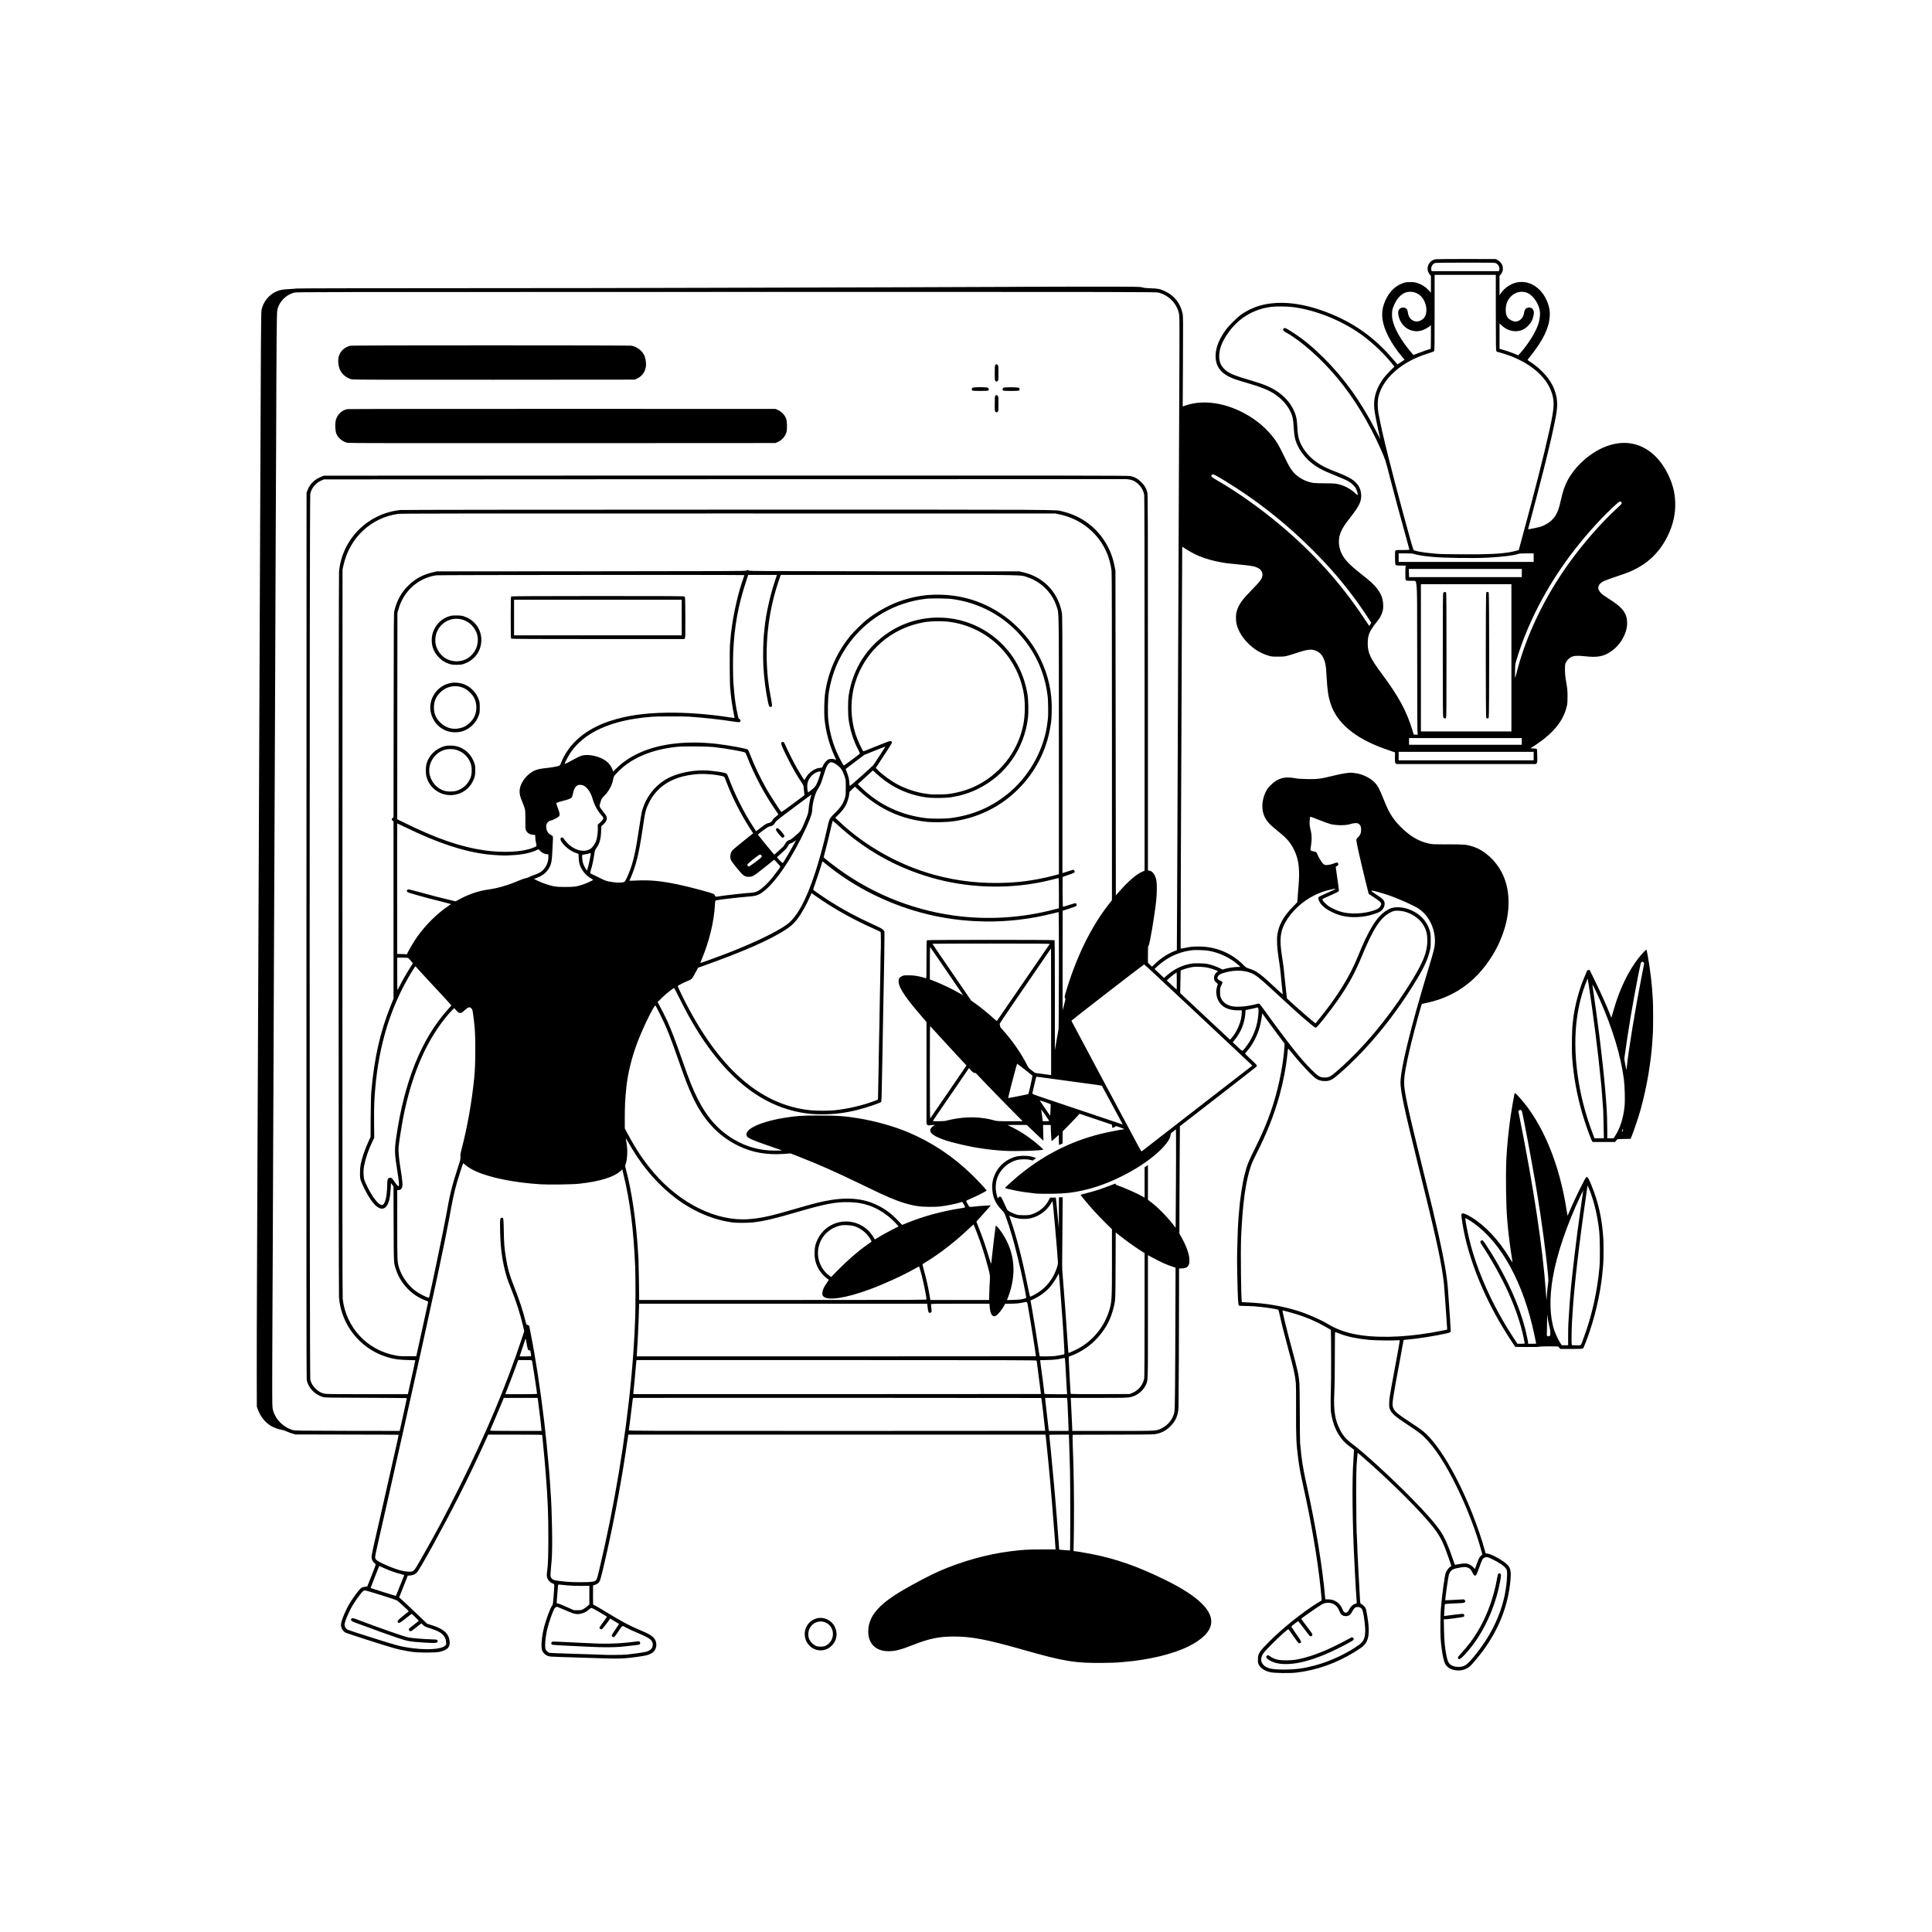 <?xml version="1.0" standalone="no"?>
<!DOCTYPE svg PUBLIC "-//W3C//DTD SVG 20010904//EN"
 "http://www.w3.org/TR/2001/REC-SVG-20010904/DTD/svg10.dtd">
<svg version="1.0" xmlns="http://www.w3.org/2000/svg"
 width="5209pt" height="5210pt" viewBox="0 0 5209 5210"
 preserveAspectRatio="xMidYMid meet">

<g transform="translate(0,5210) scale(0.1,-0.1)"
fill="#000000" stroke="none">
<path d="M38703 45110 c-95 -20 -168 -81 -198 -169 -29 -85 -15 -163 40 -236
l35 -45 0 -225 0 -226 -62 67 c-83 88 -184 154 -294 190 -78 25 -103 29 -204
28 -97 0 -127 -4 -191 -26 -240 -84 -421 -285 -519 -576 -86 -257 -48 -529
120 -857 98 -192 212 -362 371 -552 l69 -82 -91 -61 c-51 -33 -95 -62 -98 -63
-4 -1 -54 54 -111 123 -504 601 -1083 1011 -1820 1289 -619 234 -1188 302
-1669 199 -208 -44 -439 -145 -611 -266 -115 -81 -322 -285 -411 -404 -179
-241 -276 -474 -284 -683 -13 -322 150 -527 525 -660 67 -24 178 -58 455 -140
188 -56 347 -116 465 -175 319 -160 557 -431 631 -718 12 -49 23 -141 29 -252
15 -263 39 -370 120 -530 77 -153 215 -324 347 -430 173 -140 311 -213 676
-359 134 -53 279 -117 322 -141 96 -55 183 -138 218 -211 26 -53 52 -157 42
-167 -3 -3 -24 12 -48 34 -147 140 -323 232 -517 268 -62 12 -144 16 -324 15
-135 0 -272 5 -311 11 -215 35 -429 155 -551 311 -73 93 -109 156 -236 419
-63 129 -136 271 -163 315 -177 293 -455 563 -781 761 -572 346 -1203 452
-1698 285 l-88 -30 7 1212 c6 1112 5 1219 -10 1291 -59 279 -222 487 -477 605
-129 61 -182 72 -368 77 -122 4 -186 10 -245 26 -79 20 -92 20 -1833 19 -964
-1 -1758 -4 -1765 -6 -7 -2 -1243 -6 -2747 -10 -1504 -3 -3898 -10 -5320 -15
-1422 -5 -4494 -10 -6828 -10 -2585 0 -4269 -4 -4310 -9 -37 -6 -130 -12 -207
-16 -150 -6 -230 -21 -323 -59 -206 -83 -373 -291 -411 -511 -13 -74 -18 -824
-36 -5595 -8 -2027 -17 -4187 -20 -4800 -3 -613 -7 -1711 -10 -2440 -3 -729
-7 -1795 -10 -2370 -3 -575 -7 -1664 -10 -2420 -3 -756 -7 -1805 -10 -2330 -3
-525 -8 -1625 -11 -2445 -3 -819 -9 -2352 -14 -3405 -5 -1053 -8 -2329 -7
-2835 l2 -920 23 -65 c75 -207 202 -365 373 -464 66 -38 197 -84 273 -96 35
-5 97 -26 138 -45 40 -19 109 -45 153 -57 l80 -23 1389 -3 c765 -1 1392 -4
1394 -6 2 -2 -20 -107 -48 -232 -262 -1168 -512 -2271 -617 -2724 -37 -163
-65 -307 -65 -336 1 -72 39 -143 101 -186 20 -14 17 -22 -99 -314 l-118 -299
-62 -7 c-33 -4 -76 -16 -94 -27 -52 -32 -212 -245 -321 -425 -105 -175 -214
-434 -229 -547 -12 -86 35 -184 112 -233 35 -23 1137 -376 1341 -430 120 -32
312 -71 466 -93 178 -26 628 -25 740 1 219 51 291 133 266 303 -29 198 -165
317 -474 414 l-131 41 -247 238 c-137 131 -306 291 -377 355 l-129 117 94 237
c52 130 104 261 116 292 l20 57 66 4 c74 6 132 31 179 78 84 84 710 1222 1144
2080 248 490 491 998 728 1523 l53 117 728 0 c715 0 729 0 729 -19 0 -11 9
-104 20 -208 22 -214 60 -628 75 -823 57 -750 70 -1078 70 -1770 -1 -442 -9
-697 -30 -840 -16 -115 -16 -151 0 -201 22 -65 85 -131 146 -151 50 -17 49
-12 37 -188 -25 -348 -30 -385 -48 -405 -49 -52 -174 -394 -228 -620 -58 -241
-78 -496 -47 -585 35 -99 126 -166 240 -174 33 -3 148 -7 255 -11 298 -8 809
-24 960 -30 630 -22 737 -19 1129 36 217 30 270 43 352 85 166 84 196 310 58
443 -57 56 -141 102 -344 187 -299 126 -497 231 -938 501 -120 74 -243 146
-275 161 -31 15 -59 28 -60 29 -3 1 -4 384 -2 514 0 4 19 11 43 17 59 15 108
50 134 97 26 46 88 298 208 835 207 932 396 1955 525 2850 17 118 33 227 36
242 l6 28 5623 0 5623 0 6 -32 c3 -18 21 -195 41 -393 19 -198 37 -380 40
-405 3 -25 14 -146 25 -270 11 -124 22 -247 25 -275 12 -126 52 -609 100
-1230 3 -38 8 -95 10 -125 3 -30 7 -95 10 -145 3 -49 8 -119 11 -155 l6 -65
-379 0 c-387 -1 -503 -8 -848 -51 -623 -79 -1300 -268 -1910 -534 -250 -109
-715 -354 -1040 -548 -448 -267 -707 -512 -812 -767 -45 -112 -63 -199 -63
-315 0 -335 215 -537 564 -529 177 4 315 40 658 175 427 167 692 221 1083 221
483 0 884 -77 1870 -357 1107 -315 1403 -364 2150 -354 176 2 343 6 370 9 28
2 111 9 185 15 689 57 1336 212 1760 424 363 182 566 383 603 599 60 354 -348
752 -1208 1177 -747 369 -1330 576 -2000 709 -173 35 -454 81 -493 81 -9 0
-11 15 -7 58 2 31 8 329 11 662 7 639 -7 1566 -31 2090 -6 143 -8 320 -3 326
3 2 479 4 1059 4 659 0 1084 4 1135 10 178 22 318 91 444 219 141 142 206 296
215 511 5 108 15 2292 15 3216 l0 522 78 4 c149 7 202 63 202 214 0 158 -78
382 -220 634 l-51 91 1 657 c0 361 3 1013 7 1447 l6 791 1023 793 c562 436
1030 801 1039 811 10 11 14 26 11 38 -4 11 -76 84 -161 163 -85 79 -155 148
-155 152 0 5 23 34 51 65 127 143 249 360 318 568 36 106 71 270 87 407 l5 48
132 -183 c73 -101 208 -284 301 -408 l170 -225 -2 -60 c-12 -301 -94 -802
-197 -1200 -141 -548 -311 -993 -602 -1577 -182 -367 -210 -437 -277 -703 -63
-253 -128 -688 -151 -1020 -4 -49 -8 -99 -10 -110 -1 -11 -6 -78 -10 -150 -3
-71 -8 -150 -10 -175 -2 -25 -7 -166 -10 -315 -3 -148 -8 -323 -10 -388 -6
-136 11 -969 24 -1195 5 -94 13 -158 21 -167 10 -12 39 -15 137 -15 68 0 190
-5 271 -10 255 -18 642 -75 661 -96 4 -5 22 -79 41 -164 41 -193 127 -535 220
-874 149 -543 190 -728 209 -941 5 -55 8 -370 6 -700 -4 -729 5 -930 56 -1325
29 -229 62 -409 139 -755 214 -960 383 -1955 464 -2725 14 -129 26 -261 28
-292 l3 -57 -85 -52 c-401 -243 -968 -695 -1334 -1064 -265 -267 -300 -321
-300 -475 -1 -82 2 -102 24 -143 49 -97 160 -169 310 -202 118 -26 515 -32
700 -11 542 62 1077 251 1565 551 259 160 315 215 361 359 29 91 35 206 21
381 -9 104 -49 352 -68 419 -12 45 -77 119 -119 136 -36 15 -37 19 -45 180 -3
69 -8 152 -10 185 -6 84 -14 230 -20 365 -3 63 -8 140 -10 170 -3 30 -7 127
-10 215 -3 88 -8 178 -10 200 -3 22 -7 137 -10 255 -3 118 -8 224 -10 235 -9
46 -20 715 -20 1190 0 446 8 780 20 856 2 13 6 69 10 124 3 55 8 101 9 103 5
4 95 -74 333 -285 622 -554 1276 -1205 1614 -1608 211 -252 296 -390 408 -667
45 -112 171 -471 171 -487 0 -3 -16 -17 -36 -30 -42 -29 -90 -96 -115 -161
-29 -77 -102 -612 -130 -960 -14 -167 -18 -631 -7 -800 21 -319 79 -630 133
-709 62 -94 172 -149 311 -158 143 -10 275 38 370 133 72 73 230 263 330 399
430 584 681 1230 739 1900 20 237 5 321 -76 409 -103 113 -435 299 -552 310
l-42 4 -28 103 c-69 257 -199 639 -334 979 -403 1013 -905 1859 -1305 2197
-73 62 -258 190 -488 338 -118 76 -255 181 -282 217 -57 75 -73 119 -72 198 1
72 35 295 88 582 14 73 54 291 90 483 36 193 77 417 91 500 15 82 28 153 31
156 2 3 45 9 96 12 248 18 775 101 1067 168 99 23 112 34 105 89 -1 14 -5 79
-9 145 -3 66 -8 145 -10 175 -3 30 -12 156 -20 280 -8 124 -17 252 -20 285 -3
33 -9 128 -15 210 -25 355 -98 777 -255 1480 -112 499 -177 770 -410 1710
-415 1675 -516 2140 -517 2385 -1 191 56 509 186 1045 94 384 279 1063 293
1075 5 4 57 17 117 29 565 115 1054 391 1429 806 744 823 999 1952 611 2705
-172 336 -468 603 -778 704 -169 56 -217 60 -676 61 -409 0 -429 1 -525 24
-160 37 -282 89 -425 179 -192 122 -419 343 -549 535 -84 125 -146 252 -246
502 -102 255 -154 350 -235 433 -88 89 -225 168 -375 215 -75 23 -100 28 -230
42 -79 9 -264 -20 -507 -80 -341 -84 -429 -95 -698 -90 -170 3 -252 8 -335 24
-281 52 -466 0 -651 -184 -76 -76 -97 -105 -137 -185 -111 -226 -122 -492 -27
-679 65 -129 136 -204 380 -401 231 -186 321 -295 422 -506 116 -243 147 -518
109 -954 -13 -140 -19 -226 -27 -340 l-6 -95 -126 -130 c-246 -252 -374 -485
-412 -746 -19 -129 -7 -364 29 -594 36 -232 58 -397 65 -490 3 -38 8 -106 12
-150 3 -44 14 -145 24 -225 10 -80 17 -146 15 -149 -2 -2 -68 57 -147 130
-444 416 -551 497 -730 554 -107 34 -110 35 -185 110 -318 319 -745 496 -1197
495 -174 0 -231 -5 -374 -37 -63 -13 -116 -22 -119 -20 -4 5 10 4082 22 6097
3 481 8 1744 11 2805 4 1062 8 1931 9 1933 1 2 51 -29 111 -68 296 -193 620
-305 1084 -375 19 -2 150 -16 290 -30 390 -38 464 -51 560 -100 103 -53 143
-148 105 -254 -25 -71 -73 -130 -271 -332 -265 -271 -349 -388 -406 -569 -32
-105 -32 -271 0 -385 52 -181 168 -362 331 -517 151 -144 322 -245 516 -304
83 -26 103 -28 260 -28 195 -1 209 2 537 110 282 92 387 100 511 39 122 -61
195 -171 231 -346 18 -92 24 -147 36 -374 19 -340 44 -506 105 -695 170 -523
659 -934 1443 -1213 97 -35 203 -72 236 -83 l59 -19 -2 -137 c-2 -126 0 -139
19 -158 l20 -20 1880 0 1880 0 21 21 c19 19 20 30 17 200 -2 147 -6 182 -18
189 -8 5 -51 10 -95 10 -64 1 -76 3 -60 12 63 35 273 181 355 246 354 284 543
559 621 907 9 39 14 122 13 240 0 157 -5 205 -34 375 -28 159 -34 222 -35 340
0 128 3 151 21 191 31 66 87 124 152 156 72 35 178 41 366 19 321 -37 493 -8
684 117 264 171 453 496 453 777 0 247 -109 406 -416 605 -238 154 -251 164
-299 215 -109 116 -74 236 90 314 32 16 176 68 319 116 143 48 295 101 337
119 484 194 830 512 1056 969 153 309 221 610 209 927 -9 254 -69 489 -188
735 -276 572 -731 884 -1249 857 -196 -11 -391 -66 -595 -168 -358 -180 -697
-509 -872 -846 -78 -149 -120 -272 -172 -499 -55 -237 -74 -298 -121 -391 -46
-92 -119 -177 -203 -237 -67 -47 -160 -96 -219 -115 -59 -19 -348 -78 -348
-71 0 4 13 53 29 111 57 203 293 1106 390 1492 169 668 271 1119 333 1457 55
302 42 485 -51 726 -99 256 -334 524 -626 716 -84 55 -94 64 -82 79 6 9 52 66
101 125 48 60 131 174 185 254 270 407 363 764 276 1066 -129 443 -488 706
-860 629 -159 -33 -334 -151 -424 -286 l-41 -61 0 262 0 263 34 38 c53 58 71
153 44 241 -16 53 -78 121 -136 150 l-47 23 -790 2 c-434 0 -809 -3 -832 -7z
m1633 -109 c66 -30 108 -122 85 -184 l-11 -27 -904 0 -905 0 -7 23 c-24 74 21
166 96 196 16 6 314 10 815 10 749 1 792 0 831 -18z m-6 -1329 c0 -905 2
-1020 16 -1040 8 -12 21 -22 29 -22 28 0 266 -74 375 -117 569 -224 963 -584
1093 -998 74 -237 62 -409 -72 -1015 -141 -637 -389 -1614 -702 -2764 -65
-241 -119 -440 -119 -442 0 -7 -139 -44 -220 -58 -294 -50 -603 -65 -1285 -61
-330 2 -625 6 -655 10 -30 3 -107 10 -170 15 -266 24 -485 64 -509 93 -26 33
-468 1662 -681 2517 -143 572 -207 858 -266 1180 -25 138 -24 331 4 441 50
204 167 404 340 581 259 266 596 459 1029 590 61 19 118 40 127 47 14 12 16
113 16 1037 l0 1024 825 0 825 0 0 -1018z m-2166 536 c145 -56 249 -187 282
-357 32 -160 -2 -296 -90 -359 -91 -65 -169 -77 -251 -38 -83 39 -130 109
-145 216 -5 34 -16 72 -24 86 -41 61 -142 71 -197 18 -38 -36 -48 -76 -39
-147 45 -329 348 -532 647 -432 68 23 135 60 206 115 l27 22 0 -321 c0 -250
-3 -321 -12 -321 -22 0 -197 -59 -331 -112 l-128 -50 -37 43 c-294 340 -492
687 -532 932 -14 89 -12 194 5 262 8 33 38 107 67 164 86 172 215 282 350 300
72 9 144 2 202 -21z m3004 0 c139 -52 287 -242 337 -434 31 -119 16 -287 -41
-444 -76 -213 -281 -535 -486 -762 l-43 -48 -138 56 c-77 30 -190 70 -253 87
l-114 32 0 343 0 343 50 -48 c183 -177 440 -214 631 -92 63 40 151 135 182
195 30 59 54 140 62 211 14 120 -84 197 -189 148 -42 -20 -63 -57 -75 -134
-22 -138 -119 -231 -241 -231 -44 0 -147 48 -182 86 -50 53 -71 118 -71 219 0
158 43 273 139 371 115 118 281 158 432 102z m-9932 2 c266 -67 477 -276 545
-537 19 -75 20 -108 19 -913 0 -459 -2 -1040 -5 -1290 -3 -250 -7 -1233 -10
-2185 -3 -951 -7 -2088 -10 -2525 -3 -437 -7 -1463 -10 -2280 -3 -817 -10
-2428 -15 -3580 -5 -1152 -11 -2448 -12 -2880 -2 -432 -4 -954 -6 -1161 l-2
-377 -78 -31 c-172 -69 -357 -191 -504 -330 l-89 -84 -55 54 -54 53 0 219 c0
199 2 220 19 245 34 47 163 820 206 1231 17 164 20 417 5 509 -25 152 -101
264 -188 278 l-42 7 0 5064 c0 4580 -2 5071 -16 5127 -28 110 -71 184 -160
273 -92 94 -180 143 -301 168 -64 13 -1328 15 -10905 13 l-10833 -3 -58 -22
c-193 -74 -322 -199 -389 -376 l-23 -62 -3 -11935 c-2 -8885 0 -11949 8
-11990 43 -208 218 -392 435 -456 56 -17 141 -18 1160 -21 604 -2 1101 -6
1103 -8 2 -2 -40 -202 -94 -445 l-98 -440 -1411 2 c-1322 3 -1414 4 -1470 21
-263 79 -470 289 -536 544 -19 75 -20 110 -19 993 0 503 2 1120 5 1370 3 250
7 1225 10 2165 3 941 7 2084 10 2540 3 457 7 1476 10 2265 3 789 7 1939 10
2555 7 1495 14 3124 21 4800 3 759 9 2251 14 3315 5 1064 9 2275 10 2690 0
415 2 958 5 1205 3 248 7 1202 10 2120 9 2814 15 3550 31 3629 45 227 226 416
458 476 69 18 369 19 11647 19 11542 1 11576 1 11655 -19z m3594 -386 c573
-67 1236 -318 1765 -669 328 -218 675 -536 938 -859 l64 -79 -126 -126 c-139
-139 -216 -241 -290 -382 -126 -242 -161 -468 -112 -744 32 -188 118 -595 146
-699 4 -12 -52 92 -123 229 -402 780 -844 1398 -1392 1945 -284 283 -525 485
-795 664 -243 161 -278 176 -305 125 -16 -29 2 -53 72 -92 417 -233 950 -706
1388 -1232 441 -528 856 -1210 1167 -1915 127 -288 121 -269 243 -745 129
-499 266 -1009 421 -1562 60 -216 109 -397 109 -403 0 -6 -68 -10 -185 -10
-176 0 -185 -1 -195 -21 -7 -13 -10 -81 -8 -195 3 -158 5 -177 22 -189 13 -10
52 -14 130 -14 162 0 152 1 138 -13 -8 -8 -12 -65 -12 -189 0 -148 3 -180 16
-193 12 -13 40 -16 140 -16 144 0 126 21 149 -170 13 -107 15 -399 15 -2037 0
-1264 3 -1914 10 -1918 26 -16 6 -26 -47 -23 l-57 3 -32 108 c-161 527 -369
911 -821 1520 -319 428 -387 574 -387 827 0 224 44 332 234 570 94 119 122
167 156 266 22 66 27 96 27 184 0 172 -48 306 -161 456 -83 110 -186 205 -429
395 -318 250 -446 383 -528 547 -73 147 -96 331 -59 480 36 148 107 269 314
532 210 268 270 391 270 552 0 218 -114 383 -348 501 -59 30 -136 66 -172 80
-259 101 -380 152 -466 195 -291 146 -510 356 -634 607 -72 147 -91 238 -105
515 -9 184 -36 291 -106 434 -94 190 -245 356 -444 488 -164 109 -349 187
-655 277 -517 152 -646 207 -759 320 -110 109 -149 222 -138 394 11 171 78
342 212 542 286 428 706 685 1210 744 115 13 401 10 535 -5z m-2057 -4540 c87
-44 391 -230 577 -352 750 -491 1401 -1022 2041 -1661 472 -473 819 -876 1195
-1391 111 -152 384 -558 384 -571 0 -5 -12 -26 -27 -47 l-27 -38 -161 241
c-619 926 -1348 1734 -2250 2489 -538 451 -1168 897 -1695 1198 -149 86 -170
107 -140 144 18 20 44 17 103 -12z m-2306 -115 c186 -36 354 -218 383 -415 6
-45 10 -1788 10 -5100 l0 -5030 -55 -23 c-160 -66 -387 -261 -632 -543 l-88
-100 -5 4378 -6 4379 -21 105 c-30 148 -50 221 -90 330 -218 586 -705 1017
-1313 1160 -229 53 380 50 -9055 49 -5158 0 -8747 -5 -8800 -10 -876 -89
-1571 -785 -1654 -1659 -14 -142 -15 -19421 -1 -19575 77 -864 739 -1556 1595
-1668 61 -8 189 -15 285 -16 96 -1 175 -3 177 -5 2 -1 -43 -208 -99 -459
l-101 -457 -1087 0 c-743 0 -1105 3 -1145 11 -102 19 -179 61 -259 141 -76 77
-115 142 -140 238 -22 83 -23 23779 -1 23883 35 166 152 303 317 370 l53 22
10800 5 c5940 3 10818 4 10840 2 22 -2 63 -8 92 -13z m13247 -610 c8 -12 12
-29 8 -39 -4 -9 -59 -64 -122 -122 -415 -380 -876 -904 -1268 -1441 -679 -929
-1204 -2027 -1448 -3022 -15 -60 -30 -113 -33 -117 -3 -4 -5 77 -3 180 3 180
4 192 37 302 287 961 798 1956 1459 2835 349 466 769 940 1134 1280 183 171
206 186 236 144z m-15150 -327 c594 -126 1067 -518 1291 -1068 51 -126 100
-318 115 -456 7 -66 10 -1501 10 -4488 l0 -4391 -90 -115 c-481 -615 -880
-1436 -1160 -2386 -30 -102 -31 -109 -15 -135 15 -27 14 -35 -24 -178 l-40
-150 -1 75 c-1 41 -1 109 -1 150 0 41 0 611 1 1265 l1 1190 170 55 c94 30 180
61 191 68 23 17 21 60 -4 76 -14 8 -53 -1 -178 -42 -88 -30 -165 -52 -171 -50
-10 3 -15 796 -5 806 3 2 73 27 155 54 165 54 186 69 156 114 -8 13 -21 24
-28 24 -7 0 -64 -17 -127 -38 -63 -21 -126 -42 -140 -45 l-25 -6 0 3472 c0
3299 -1 3476 -18 3562 -84 424 -338 766 -706 954 -110 56 -217 94 -346 124
l-90 22 -3638 2 c-3203 3 -3641 5 -3654 18 -19 19 -52 19 -73 0 -14 -13 -513
-15 -4181 -18 l-4164 -2 -93 -22 c-271 -63 -471 -167 -655 -342 -197 -188
-322 -408 -394 -697 -16 -64 -17 -256 -20 -2818 l-3 -2749 -25 -23 c-31 -29
-31 -39 0 -70 l25 -25 0 -2387 0 -2387 -75 -186 c-286 -715 -439 -1391 -522
-2299 -11 -125 -16 -327 -19 -711 l-3 -535 -47 -100 c-100 -215 -186 -463
-220 -640 -11 -58 -18 -138 -18 -229 0 -127 2 -147 27 -219 16 -43 61 -145
102 -225 229 -451 438 -617 578 -462 59 65 102 214 113 394 3 50 8 101 9 112
2 11 4 44 4 74 l1 54 35 -45 34 -46 4 -1013 c4 -1115 0 -1039 67 -1240 123
-369 421 -681 780 -816 76 -28 85 -34 82 -55 -2 -13 -74 -345 -161 -738 l-157
-715 -220 -1 c-192 -2 -235 1 -345 22 -761 143 -1331 755 -1419 1524 -8 68
-10 2940 -8 9880 l3 9785 27 121 c166 737 743 1277 1473 1379 72 10 1862 13
8905 11 l8815 -1 109 -23z m9555 -1067 c23 -8 90 -23 149 -34 103 -19 142 -24
262 -36 30 -3 75 -7 100 -10 293 -29 1138 -41 1490 -20 427 25 690 58 813 101
28 10 92 14 228 14 l189 0 0 -115 0 -115 -1820 0 -1820 0 0 115 0 115 184 0
c136 0 194 -4 225 -15z m2911 -515 l0 -110 -1519 0 -1520 0 -3 110 -3 110
1523 0 1522 0 0 -110z m-20960 -56 c0 -4 -11 -38 -25 -76 -143 -396 -270 -956
-331 -1453 -2 -22 -6 -56 -9 -75 -5 -42 -14 -146 -25 -290 -9 -113 -5 -1039 5
-1130 3 -30 10 -102 16 -160 14 -156 46 -367 78 -525 15 -77 27 -141 26 -143
-1 -1 -60 6 -131 17 -567 88 -1178 134 -1689 126 -620 -10 -1085 -77 -1530
-222 -663 -216 -1120 -605 -1330 -1135 -26 -66 -28 -67 -78 -82 -69 -20 -207
-43 -337 -56 -219 -22 -324 -59 -444 -159 -115 -94 -209 -233 -241 -357 -32
-123 -16 -230 58 -394 13 -30 37 -93 53 -140 28 -84 28 -87 29 -340 0 -241 1
-257 21 -295 38 -70 94 -104 186 -112 l58 -6 1 -41 c1 -67 9 -127 25 -190 19
-72 18 -73 -88 -115 -287 -115 -809 -141 -1321 -66 -625 91 -1274 314 -2120
730 l-217 106 2 2782 3 2782 27 95 c138 494 532 847 1023 919 68 10 8305 15
8305 5z m824 -156 c-129 -383 -248 -922 -279 -1258 -3 -36 -8 -81 -10 -100
-26 -194 -38 -663 -24 -925 17 -326 62 -679 123 -970 27 -126 36 -145 71 -145
50 0 51 17 12 228 -46 244 -62 347 -82 532 -91 866 -1 1745 262 2555 25 77 54
164 65 193 l19 52 3182 0 c3527 0 3265 5 3477 -66 367 -123 662 -422 780 -790
63 -198 59 78 59 -3736 l1 -3476 -32 -11 c-18 -6 -96 -26 -173 -45 -385 -96
-769 -154 -1140 -173 -706 -37 -1369 33 -2015 211 -940 258 -1851 767 -2548
1423 l-123 115 84 82 c93 89 164 181 207 266 39 77 78 207 86 283 4 36 9 69
13 73 3 5 37 37 74 72 l68 62 112 -104 c537 -502 1148 -780 1860 -847 177 -16
532 -6 703 20 672 102 1261 398 1734 871 456 456 757 1042 859 1670 30 185 31
197 37 420 15 499 -85 961 -305 1415 -165 339 -352 598 -627 865 -159 154
-258 234 -439 355 -528 353 -1123 524 -1772 511 -117 -3 -216 -7 -220 -9 -5
-3 -37 -8 -73 -11 -224 -23 -514 -96 -759 -193 -255 -100 -575 -286 -791 -460
-111 -89 -324 -296 -415 -403 -386 -456 -628 -998 -711 -1596 -20 -143 -28
-526 -14 -669 35 -357 130 -709 278 -1027 22 -49 39 -88 38 -88 -2 0 -20 7
-39 15 -45 19 -127 19 -170 1 -45 -18 -119 -104 -148 -170 -23 -53 -26 -56
-60 -56 -144 -1 -326 -124 -404 -273 -17 -31 -33 -57 -37 -57 -8 0 -111 164
-207 330 -74 127 -269 517 -312 623 -25 62 -47 82 -79 72 -53 -17 -35 -72 135
-415 123 -248 270 -505 389 -680 48 -71 51 -79 57 -160 4 -47 11 -106 14 -132
l7 -46 -308 -230 c-170 -127 -312 -228 -316 -226 -19 12 -306 456 -394 609
-169 296 -324 621 -441 920 -30 77 -60 146 -68 154 -26 27 -541 122 -845 156
-844 93 -1585 0 -2135 -269 -232 -114 -401 -231 -571 -398 l-81 -79 -22 60
c-28 77 -93 165 -162 218 -178 137 -499 206 -679 145 -37 -12 -115 -50 -175
-83 -131 -74 -267 -140 -273 -135 -6 7 92 197 141 273 294 458 835 770 1592
917 111 22 181 32 400 61 17 2 71 7 120 10 50 4 101 9 115 12 51 9 859 11 975
2 450 -32 852 -76 1210 -133 156 -25 178 -23 190 15 7 22 -18 59 -40 59 -14 0
-32 72 -70 275 -36 198 -52 333 -80 684 -13 160 -16 633 -6 851 32 686 134
1245 343 1883 l62 187 387 0 387 0 -54 -162z m19856 -2073 l0 -1985 -1220 0
-1220 0 0 1985 0 1985 1220 0 1220 0 0 -1985z m-15050 1580 c265 -41 464 -94
685 -182 505 -200 951 -541 1280 -978 331 -441 526 -938 585 -1494 11 -104 15
-476 6 -541 -3 -19 -8 -62 -11 -95 -74 -710 -453 -1425 -1010 -1904 -468 -403
-1018 -641 -1640 -712 -130 -15 -483 -15 -610 0 -681 78 -1277 356 -1754 817
l-104 100 204 186 204 185 105 -95 c386 -349 802 -548 1312 -628 174 -28 540
-25 713 4 265 46 478 113 700 222 746 366 1247 1074 1350 1907 20 162 13 505
-14 658 -115 654 -442 1192 -957 1576 -811 603 -1922 639 -2769 88 -594 -386
-979 -985 -1092 -1702 -24 -156 -24 -526 1 -685 43 -280 135 -561 258 -791 41
-77 47 -96 36 -106 -31 -29 -418 -315 -426 -315 -11 0 -97 156 -160 290 -135
286 -219 589 -258 920 -22 198 -15 597 15 780 83 502 268 938 566 1335 490
651 1217 1069 2035 1169 158 20 605 14 750 -9z m-35 -620 c983 -165 1741 -904
1930 -1882 50 -259 48 -618 -5 -884 -150 -742 -649 -1367 -1344 -1680 -202
-91 -467 -163 -696 -189 -91 -10 -408 -14 -460 -6 -14 2 -52 7 -85 11 -265 29
-580 131 -828 267 -177 98 -408 269 -524 390 l-42 43 77 115 c193 288 362 554
362 571 0 10 -11 26 -24 34 -22 15 -40 9 -377 -126 -195 -78 -359 -143 -366
-146 -19 -8 -156 283 -208 439 -149 454 -156 954 -20 1404 261 860 974 1486
1865 1638 205 35 540 36 745 1z m15365 -3215 l0 -90 -1520 0 -1520 0 0 90 0
90 1520 0 1520 0 0 -90z m-21770 -154 c329 -37 813 -123 836 -149 6 -7 35 -73
64 -147 187 -475 463 -992 745 -1395 43 -60 79 -114 81 -120 2 -5 -26 -32 -62
-59 -37 -26 -74 -62 -83 -78 -34 -64 -60 -86 -112 -97 -66 -14 -72 -18 -218
-128 l-125 -94 -88 135 c-238 364 -477 839 -640 1271 -27 72 -54 135 -61 141
-38 37 -388 89 -618 93 -372 6 -795 -96 -1044 -252 -301 -187 -520 -479 -620
-825 -14 -48 -48 -240 -75 -427 -100 -686 -168 -986 -291 -1282 -66 -159 -97
-213 -126 -224 -57 -21 -175 -21 -319 0 -162 24 -159 23 -394 140 -96 48 -182
90 -190 93 -12 4 -10 19 12 94 37 121 65 253 89 409 18 115 24 135 51 169 86
107 128 249 135 454 l6 143 60 57 c65 62 87 102 87 156 0 51 -14 81 -69 144
-27 32 -67 86 -90 121 -45 70 -45 63 -4 195 22 71 31 85 92 145 124 123 217
294 243 450 12 69 16 77 76 145 363 406 934 659 1652 731 187 19 801 13 1000
-9z m4604 2 c-19 -34 -299 -465 -313 -482 -48 -57 -634 -577 -640 -568 -4 6
-8 43 -10 83 -3 84 -28 188 -70 294 -17 42 -31 78 -31 81 0 2 114 89 253 193
l252 189 275 111 c151 60 279 110 283 111 5 0 5 -6 1 -12z m17486 -243 l0
-115 -1820 0 -1820 0 0 115 0 115 1820 0 1820 0 0 -115z m-18873 -184 c55 -25
141 -89 181 -135 42 -48 75 -114 114 -229 31 -91 32 -95 32 -292 1 -165 -2
-211 -17 -265 -48 -170 -111 -268 -271 -425 -91 -89 -129 -134 -148 -175 -15
-31 -45 -141 -68 -250 -75 -348 -207 -838 -317 -1175 -249 -764 -500 -1221
-777 -1419 -289 -206 -906 -501 -1636 -782 -236 -90 -684 -253 -688 -249 -2 1
16 47 38 101 202 480 330 1008 356 1467 6 108 9 118 28 122 84 19 592 78 857
100 185 15 228 24 310 65 302 155 744 744 1123 1500 202 403 306 667 306 774
0 129 50 352 108 479 16 34 49 95 75 136 28 45 58 112 77 175 91 294 114 358
146 410 54 85 95 101 171 67z m-352 -263 c-21 -95 -89 -281 -124 -338 -31 -50
-61 -81 -128 -132 -48 -37 -89 -65 -90 -64 -2 2 -8 39 -13 84 -20 154 18 271
121 374 63 63 146 105 212 107 27 1 28 -1 22 -31z m-2925 -49 c136 -13 312
-47 326 -62 6 -7 32 -67 57 -133 160 -422 380 -857 626 -1240 l98 -151 -273
-218 c-151 -120 -284 -234 -297 -254 -51 -77 -61 -184 -24 -261 9 -19 81 -114
159 -210 167 -203 203 -230 312 -230 107 0 131 14 421 246 l270 216 82 -88
c45 -49 83 -93 83 -97 0 -13 -102 -156 -194 -272 -147 -185 -308 -336 -421
-393 -58 -29 -107 -39 -215 -46 -110 -7 -133 -10 -380 -36 -184 -20 -461 -56
-511 -66 -22 -4 -28 0 -39 26 -7 17 -23 37 -34 45 -53 33 -687 202 -991 264
-471 95 -741 119 -1137 99 -82 -5 -148 -6 -148 -3 0 3 8 22 19 43 38 76 112
275 151 408 73 250 130 547 205 1069 49 340 69 414 161 596 240 473 694 726
1364 762 72 3 216 -2 330 -14z m-3464 -300 c100 -48 199 -197 244 -364 40
-149 138 -330 236 -435 73 -79 70 -99 -35 -196 l-66 -61 3 -85 c4 -105 -12
-241 -39 -330 -24 -82 -89 -181 -147 -225 -126 -95 -326 -79 -510 40 -73 48
-173 148 -215 215 -19 29 -34 42 -50 42 -55 0 -61 -50 -15 -118 95 -140 248
-255 404 -306 l51 -17 6 -112 c4 -85 12 -131 32 -191 51 -146 162 -281 295
-357 33 -19 60 -38 60 -42 0 -12 -181 -95 -279 -127 -174 -57 -237 -65 -476
-64 -246 0 -322 12 -524 80 -104 34 -318 130 -310 138 2 3 41 18 86 34 176 64
296 181 358 346 28 74 39 172 50 416 3 74 8 176 11 227 8 115 3 137 -37 153
-85 35 -141 125 -142 226 -1 43 5 70 19 95 24 40 78 79 111 79 30 0 178 74
209 105 35 35 31 77 -21 217 -25 67 -45 128 -45 135 0 20 35 33 193 74 140 36
199 60 227 93 6 8 19 55 29 103 26 125 60 185 126 221 33 19 115 14 161 -9z
m6123 -309 c-25 -82 -48 -216 -58 -339 -7 -85 -15 -114 -68 -246 -33 -82 -80
-191 -104 -242 -42 -88 -49 -96 -172 -206 -86 -77 -139 -117 -160 -121 -56
-11 -103 -51 -131 -110 -21 -44 -52 -79 -157 -173 -72 -65 -133 -116 -137
-113 -10 6 -437 530 -439 538 -1 4 60 53 137 110 100 74 149 105 177 109 77
12 125 46 159 115 16 30 114 109 494 392 261 195 476 354 477 352 1 -1 -7 -31
-18 -66z m14010 -727 c167 -43 428 -42 553 3 24 8 72 18 108 20 54 4 71 2 97
-15 47 -30 65 -63 70 -134 8 -97 -16 -168 -78 -228 -37 -36 -49 -55 -49 -78 0
-63 93 -480 246 -1104 l86 -347 154 -102 c190 -124 209 -151 161 -230 -30 -49
-63 -74 -140 -103 -291 -109 -692 -126 -952 -39 -108 35 -230 93 -301 141 -93
64 -188 173 -167 193 4 5 100 49 212 99 113 50 212 97 220 106 14 13 13 33 -8
182 -13 93 -34 239 -46 326 l-22 158 28 15 c37 19 53 48 40 73 -17 31 -38 32
-104 6 -110 -43 -210 -58 -264 -41 -48 15 -148 165 -206 308 -15 35 -19 37
-92 53 -42 10 -79 23 -82 31 -3 7 3 60 13 116 25 147 23 302 -4 408 -12 47
-26 112 -30 145 -7 58 1 216 13 234 3 5 105 -31 227 -81 122 -49 264 -101 317
-115z m-13305 -6 c742 -685 1584 -1161 2541 -1438 954 -277 2010 -318 2987
-119 128 27 377 86 441 106 16 5 17 -19 17 -404 l0 -409 -117 -31 c-890 -234
-1819 -291 -2718 -166 -1200 167 -2330 645 -3295 1395 -69 53 -145 114 -169
136 l-44 39 62 240 c35 131 87 345 116 474 54 237 63 270 72 270 3 0 51 -42
107 -93z m-11613 -91 c854 -415 1542 -643 2182 -721 148 -18 450 -35 532 -30
33 2 112 6 175 10 231 11 441 54 598 121 l82 36 40 -41 c49 -50 104 -79 172
-89 l53 -7 1 -65 c3 -173 -89 -342 -233 -426 -25 -15 -100 -47 -166 -70 -66
-24 -127 -49 -136 -57 -9 -7 -43 -18 -76 -24 -33 -6 -125 -39 -205 -73 -280
-120 -558 -200 -815 -235 -259 -36 -529 -129 -789 -272 l-80 -44 -135 31
c-191 43 -562 139 -856 221 -137 38 -261 69 -275 69 -47 0 -66 -42 -32 -72 22
-20 475 -147 922 -258 135 -34 246 -63 248 -64 1 -2 -38 -31 -88 -65 -295
-202 -597 -503 -818 -814 -74 -104 -195 -303 -246 -405 l-37 -73 -42 5 c-23 2
-81 5 -129 5 l-88 1 -2 1760 c-2 968 0 1760 3 1760 3 0 111 -51 240 -114z
m10438 -477 c-69 -129 -242 -423 -273 -464 -14 -19 -16 -18 -71 35 -31 30 -65
67 -76 82 l-19 27 134 122 c104 94 141 134 159 174 29 60 38 67 95 84 24 7 60
27 80 46 20 18 38 32 40 30 2 -2 -29 -63 -69 -136z m-5479 -336 c-21 -117 -37
-187 -67 -292 l-15 -54 -20 24 c-30 38 -75 130 -92 190 -17 58 -28 190 -17
207 3 5 35 13 71 16 36 4 85 15 110 25 25 9 46 14 48 10 2 -4 -6 -61 -18 -126z
m4614 71 c19 -19 20 -35 4 -57 -27 -34 -314 -247 -334 -247 -28 0 -46 23 -42
52 4 26 309 268 338 268 10 0 26 -7 34 -16z m1879 -347 c816 -634 1817 -1091
2849 -1302 287 -58 606 -102 863 -119 44 -3 116 -8 160 -11 44 -3 168 -7 275
-9 606 -11 1239 64 1830 214 85 22 158 40 162 40 13 0 9 -3117 -3 -3170 -6
-25 -30 -160 -54 -300 l-44 -255 0 1478 c0 813 -3 1482 -6 1487 -9 14 -3410
13 -3436 0 -18 -10 -19 -27 -19 -521 0 -483 -1 -511 -17 -504 -10 3 -49 15
-88 26 -145 39 -239 53 -375 53 -125 1 -139 -1 -184 -24 -70 -35 -89 -66 -89
-137 1 -144 133 -361 456 -750 68 -81 162 -193 210 -247 l87 -99 0 -1378 0
-1378 27 -21 c17 -13 33 -18 42 -13 9 4 48 9 86 11 l70 4 -41 -30 c-178 -130
-71 -254 334 -388 218 -72 692 -180 917 -209 28 -3 73 -10 100 -15 88 -17 405
-49 550 -57 346 -19 1068 5 1064 36 0 3 -40 41 -87 83 -241 214 -486 382 -751
514 l-126 63 259 1 258 0 202 -192 c110 -106 212 -202 225 -213 l24 -20 -6
213 -5 212 104 0 104 0 0 -42 c1 -100 13 -335 19 -364 l6 -32 95 84 95 85 3
-136 c1 -74 4 -135 6 -135 2 0 24 9 49 20 l45 20 1 163 2 164 138 139 c75 76
178 183 228 237 l90 99 436 -147 436 -147 3 -43 3 -42 45 11 c26 7 44 17 42
24 -1 7 4 12 10 12 21 0 228 -74 228 -81 0 -4 -26 -10 -57 -14 -100 -12 -412
-75 -578 -116 -833 -207 -1571 -587 -2255 -1162 -127 -106 -318 -281 -322
-295 -4 -9 91 -33 307 -76 152 -30 252 -45 530 -76 44 -5 222 -7 395 -6 401 4
646 34 995 122 686 173 1500 609 1953 1049 174 168 282 327 282 416 0 35 5 42
73 95 l72 56 3 -243 c2 -134 0 -732 -4 -1329 l-7 -1085 -21 29 c-160 218 -432
502 -618 645 l-108 83 0 468 0 469 -45 -30 -45 -30 0 -410 0 -410 -62 36
c-140 81 -484 233 -700 308 -10 4 -18 13 -18 22 0 8 -4 15 -9 15 -5 0 -71 -25
-147 -56 -200 -80 -382 -139 -597 -194 -103 -26 -190 -50 -192 -52 -7 -7 186
-240 345 -418 76 -85 220 -235 319 -334 l181 -179 0 -891 c0 -1047 -3 -1083
-91 -1350 -135 -405 -430 -761 -802 -966 -81 -46 -277 -134 -282 -128 -2 2
-10 118 -19 258 -10 140 -19 275 -21 300 -2 25 -7 90 -10 145 -3 55 -8 127
-11 160 -2 33 -13 186 -24 340 -11 154 -22 300 -25 325 -2 25 -7 86 -10 135
-7 107 -24 324 -30 380 -12 110 -20 270 -18 355 2 52 5 479 8 948 l6 852 -50
0 -51 0 -1 -417 -1 -418 -23 235 c-12 129 -25 267 -29 305 -3 39 -11 118 -17
178 l-12 107 -78 0 -78 0 -43 -82 c-84 -164 -251 -301 -443 -365 -70 -23 -97
-26 -215 -27 -100 -1 -152 4 -200 17 -76 21 -220 90 -245 117 -9 10 -45 85
-81 167 -35 81 -72 159 -83 173 -25 35 -54 37 -79 5 l-21 -26 -20 66 c-59 190
-43 403 41 569 96 190 279 340 483 397 102 29 277 31 373 6 l63 -17 46 31 46
32 -26 14 c-14 7 -66 23 -114 34 -117 28 -320 23 -428 -11 -315 -100 -537
-343 -601 -659 -12 -64 -15 -115 -11 -205 9 -216 85 -392 242 -555 79 -82 84
-91 123 -196 117 -321 205 -624 322 -1100 107 -434 240 -1078 227 -1092 -4 -3
-41 -14 -84 -25 -57 -15 -126 -21 -256 -25 l-177 -5 26 68 c241 624 189 1215
-151 1729 -87 132 -171 227 -179 205 -7 -20 -81 -630 -102 -840 -8 -91 -18
-172 -21 -180 -2 -8 -29 68 -59 170 -80 270 -164 517 -257 750 -45 113 -82
208 -82 211 0 4 59 71 131 150 72 79 160 177 195 218 l63 74 -119 -7 c-156 -9
-232 -15 -330 -27 -136 -16 -128 -19 -174 65 -22 40 -42 79 -43 85 -2 6 50 34
116 61 170 71 436 206 436 223 0 15 -243 278 -392 422 -513 499 -1086 880
-1728 1150 -369 155 -859 294 -1309 370 -379 64 -606 80 -1121 80 -445 -1
-581 -10 -916 -65 -682 -113 -1106 -328 -991 -503 29 -45 201 -118 567 -243
190 -64 352 -121 360 -125 18 -10 2 -11 -199 -10 -387 2 -743 100 -1078 297
-418 246 -722 584 -978 1089 -137 269 -227 496 -440 1105 -163 467 -264 731
-372 975 -47 104 -185 381 -238 474 l-36 63 123 122 c111 109 297 256 323 255
6 0 81 -143 167 -317 278 -561 557 -1018 868 -1423 707 -920 1490 -1451 2380
-1613 207 -38 355 -50 595 -49 315 1 590 35 915 114 240 59 619 185 652 217
17 18 18 37 33 927 3 160 7 391 10 515 3 124 7 387 10 585 3 198 7 441 10 540
3 99 8 353 11 565 4 212 10 549 14 750 4 201 7 444 6 542 l-1 176 -31 38 c-26
33 -69 56 -295 159 -414 189 -775 382 -1120 600 -148 93 -465 311 -475 326 -2
4 25 89 60 187 36 98 93 269 128 379 l62 201 39 -31 c21 -18 107 -85 190 -150z
m13597 -565 c0 -10 4 -8 -245 -119 -104 -46 -196 -91 -203 -101 -15 -20 -8
-61 23 -122 65 -126 214 -236 449 -330 229 -91 500 -111 797 -61 128 22 311
79 375 116 83 49 136 132 136 216 0 88 -38 130 -229 253 -110 69 -148 106
-110 106 27 0 291 -74 429 -121 271 -91 699 -282 829 -369 284 -192 457 -560
436 -930 -8 -128 -24 -191 -190 -740 -464 -1535 -737 -2650 -737 -3016 0 -230
104 -723 431 -2044 495 -1998 634 -2615 714 -3175 25 -174 29 -216 50 -520 3
-44 8 -105 10 -135 2 -30 7 -93 10 -140 10 -171 35 -527 40 -587 3 -35 4 -63
2 -63 -3 0 -58 -11 -123 -24 -793 -164 -1575 -211 -2174 -130 -353 47 -665
151 -915 304 -193 118 -562 279 -825 360 -433 133 -864 205 -1350 225 -80 4
-146 7 -146 8 -23 31 -38 1366 -21 1762 41 904 118 1469 259 1895 27 81 78
197 145 327 279 546 483 1057 627 1574 104 376 185 798 218 1147 7 72 15 132
19 132 4 0 58 -64 121 -142 243 -302 550 -624 648 -681 70 -41 162 -60 252
-54 116 8 178 41 344 185 707 610 1404 1438 1977 2352 291 463 399 681 470
948 29 109 31 129 31 297 1 158 -2 189 -22 258 -28 97 -53 153 -110 242 -159
249 -497 419 -799 403 -106 -6 -172 -29 -279 -99 -251 -164 -466 -513 -754
-1229 -217 -537 -564 -1096 -1045 -1683 l-96 -118 -28 20 c-63 45 -472 402
-684 597 l-58 54 -24 197 c-13 109 -31 279 -40 378 -17 196 -33 328 -70 560
-70 439 -50 659 80 900 163 301 462 583 790 744 155 77 279 120 442 156 129
28 123 27 123 17z m-13825 -315 c397 -266 883 -533 1334 -733 214 -96 229
-103 236 -122 7 -17 7 -473 1 -509 -2 -10 -7 -256 -10 -548 -4 -291 -9 -550
-11 -575 -2 -25 -7 -274 -10 -555 -3 -280 -8 -521 -10 -535 -2 -14 -7 -270
-11 -570 -3 -300 -8 -554 -10 -564 -2 -10 -4 -136 -5 -280 -1 -144 -4 -287 -6
-318 l-5 -57 -81 -31 c-315 -121 -744 -221 -1091 -255 -172 -16 -477 -16 -646
1 -1369 141 -2506 1154 -3456 3082 -69 140 -123 260 -121 266 7 16 153 91 276
142 106 43 107 44 215 246 l57 106 72 26 c1160 412 1888 732 2313 1017 132 88
208 160 299 281 113 149 250 396 347 626 l27 64 63 -46 c35 -25 140 -97 233
-159z m15682 -293 c201 -50 393 -177 495 -328 94 -137 131 -264 131 -446 1
-345 -130 -651 -570 -1332 -532 -824 -1155 -1565 -1793 -2132 -244 -217 -279
-237 -408 -238 -119 0 -175 33 -352 211 -162 162 -275 291 -483 551 -168 210
-519 679 -747 998 -91 127 -172 233 -180 234 -8 2 -53 -6 -100 -19 -229 -63
-520 -84 -655 -48 -138 37 -233 112 -277 223 -18 46 -23 76 -23 162 0 99 2
109 33 169 47 94 45 101 -32 131 -21 8 -48 27 -59 42 -17 23 -18 31 -8 56 19
46 60 78 131 101 277 89 531 94 753 14 142 -51 243 -133 802 -652 346 -322
535 -491 776 -693 162 -136 172 -142 198 -129 45 25 398 472 587 746 282 407
454 721 629 1144 321 781 513 1075 792 1215 29 14 70 31 90 36 51 13 188 5
270 -16z m-9554 -876 c-6 -7 -90 -130 -188 -273 -670 -978 -1208 -1763 -1228
-1789 -13 -18 -20 -14 -125 82 -133 120 -334 283 -475 383 l-102 72 -227 331
c-691 1008 -818 1194 -818 1200 0 3 714 6 1586 6 1268 0 1584 -3 1577 -12z
m-2927 -513 c461 -673 560 -818 578 -847 16 -24 3 -19 -95 39 -169 98 -453
236 -631 305 l-158 62 0 440 c0 259 4 436 9 431 5 -6 138 -199 297 -430z
m2964 -1313 l0 -1708 -217 29 -218 30 -86 66 c-70 53 -92 77 -114 121 -152
311 -415 693 -664 964 -64 69 -81 94 -77 111 3 12 -1 30 -8 41 -14 20 -52 -37
926 1389 121 176 272 398 336 492 64 95 118 173 120 173 1 0 2 -769 2 -1708z
m4245 1644 c295 -50 598 -196 815 -394 l45 -41 -70 -1 c-86 0 -246 -24 -342
-50 l-71 -20 -106 51 c-61 29 -155 63 -223 81 -101 26 -141 31 -278 35 -119 4
-183 1 -251 -11 -241 -41 -468 -156 -664 -333 l-55 -50 -128 120 -128 120 28
30 c55 57 189 165 273 220 218 141 448 225 706 257 94 12 340 4 449 -14z
m-21574 -198 c20 -17 119 -134 119 -141 0 -4 -29 -50 -64 -104 -83 -128 -197
-326 -281 -488 -37 -71 -69 -132 -71 -134 -2 -2 -4 194 -4 437 l0 442 143 0
c100 0 148 -4 158 -12z m20126 -433 c153 -143 784 -734 1403 -1314 619 -579
1148 -1076 1175 -1103 l50 -49 -29 -21 c-16 -12 -139 -108 -275 -213 -135
-105 -788 -611 -1451 -1124 -663 -514 -1212 -940 -1221 -948 -15 -12 -25 2
-96 134 -352 653 -1808 3379 -1807 3383 2 12 1950 1518 1961 1517 7 -1 137
-119 290 -262z m-19572 -185 c93 -102 268 -289 388 -417 119 -128 217 -235
217 -238 0 -3 -43 -54 -96 -113 -715 -798 -1174 -1940 -1394 -3467 -46 -322
-42 -425 34 -900 41 -258 52 -366 39 -390 -8 -14 -16 -9 -57 35 -25 29 -62 79
-82 110 -41 66 -80 90 -119 72 -46 -21 -54 -47 -56 -199 -5 -324 -61 -533
-144 -533 -84 0 -242 196 -379 470 -96 191 -108 230 -114 365 -4 96 0 142 17
232 39 203 118 433 228 658 l43 89 -4 381 c-2 209 0 461 5 560 55 1168 298
2166 750 3066 81 163 239 440 309 544 l50 74 97 -107 c54 -59 174 -190 268
-292z m21003 359 c53 -12 137 -37 185 -56 l88 -36 -34 -28 c-98 -81 -102 -221
-8 -286 27 -19 38 -33 34 -43 -19 -46 -42 -152 -42 -195 0 -27 6 -80 13 -117
54 -252 255 -388 576 -388 l100 0 0 -61 c0 -213 -121 -513 -277 -688 l-39 -44
-645 603 c-354 331 -656 615 -672 629 l-27 27 6 303 7 304 41 18 c66 29 215
68 296 79 106 13 285 3 398 -21z m-842 -587 c-3 -2 -64 51 -136 119 l-132 124
61 57 c34 32 94 80 133 108 l73 51 3 -227 c1 -125 0 -229 -2 -232z m-13927
-674 c175 -353 266 -580 494 -1233 180 -516 256 -712 372 -965 296 -646 699
-1080 1250 -1346 372 -180 758 -247 1222 -215 l178 13 205 -80 c561 -219 989
-409 1730 -767 476 -230 543 -262 725 -340 306 -131 569 -209 800 -239 138
-17 408 -20 557 -6 185 19 486 81 598 124 11 5 25 -12 50 -56 58 -104 67 -92
-93 -118 -501 -78 -998 -215 -1438 -395 l-126 -51 -113 118 c-176 186 -337
306 -545 409 -404 199 -848 233 -1440 113 -171 -35 -411 -98 -786 -208 -671
-197 -920 -251 -1254 -276 -863 -65 -1841 414 -2561 1255 -257 300 -468 613
-690 1026 l-89 164 0 270 c1 349 8 504 41 825 38 379 145 820 299 1225 148
390 443 995 485 995 5 0 63 -109 129 -242z m-5090 164 c31 -31 37 -61 72 -357
28 -246 34 -387 34 -785 -1 -302 -10 -544 -30 -740 -66 -649 -180 -1293 -335
-1896 -35 -133 -41 -170 -36 -224 4 -61 0 -81 -74 -305 -153 -468 -213 -713
-319 -1316 -53 -294 -397 -1954 -448 -2157 -5 -20 -10 -22 -32 -17 -51 12
-232 104 -308 157 -209 143 -397 399 -472 641 -51 167 -51 164 -51 1151 0 507
0 929 0 938 0 14 6 16 30 12 39 -8 77 17 96 61 28 69 20 164 -51 610 -30 191
-47 395 -39 485 10 113 72 517 109 715 189 1002 496 1818 928 2465 128 191
278 381 401 508 l61 62 60 -65 c56 -60 64 -65 102 -65 37 0 49 7 100 53 119
109 152 120 202 69z m21221 -17 c8 -61 -8 -236 -31 -349 -52 -260 -171 -509
-342 -716 -69 -83 -47 -89 -207 62 l-114 107 40 48 c177 210 282 466 301 734
l6 86 133 27 c74 15 144 31 156 36 39 16 53 8 58 -35z m-8609 -725 c118 -129
331 -362 475 -516 l262 -281 -212 -309 c-116 -170 -335 -489 -485 -709 -151
-220 -278 -404 -282 -409 -5 -6 -9 552 -9 1244 0 1224 0 1254 19 1235 10 -11
114 -126 232 -255z m2310 -907 c111 -86 203 -161 205 -167 4 -12 -100 -483
-109 -493 -8 -7 -541 -113 -546 -108 -6 7 234 925 242 925 4 0 98 -71 208
-157z m-1357 -89 c20 5 35 -5 93 -67 38 -39 161 -169 274 -287 112 -118 368
-380 568 -582 l364 -368 -344 0 c-315 0 -350 2 -414 20 -360 104 -762 112
-1177 24 -66 -14 -131 -29 -144 -35 -24 -9 -344 -13 -344 -5 0 3 41 65 91 138
108 157 185 269 379 553 79 116 175 255 213 310 38 55 119 174 180 263 l111
164 63 -67 c53 -57 66 -66 87 -61z m1746 -113 c36 -5 385 -52 775 -105 836
-112 906 -123 915 -133 6 -7 194 -355 348 -643 25 -47 71 -132 102 -190 32
-58 69 -128 84 -157 l26 -52 -863 291 c-474 159 -1023 344 -1220 410 -333 112
-358 122 -353 141 3 12 27 117 53 234 26 117 52 213 58 213 5 -1 39 -5 75 -9z
m163 -677 c76 -25 141 -52 144 -59 2 -8 1 -80 -4 -162 l-8 -148 -109 160 c-60
88 -125 181 -143 208 -19 26 -31 47 -26 47 4 0 70 -21 146 -46z m107 -508 c0
-4 -40 -6 -88 -6 l-89 0 -17 143 c-10 78 -20 153 -23 167 -3 14 45 -48 106
-137 61 -89 111 -164 111 -167z m-11247 -751 c325 -538 730 -996 1182 -1335
472 -355 1018 -586 1535 -650 110 -13 404 -13 528 1 294 32 588 100 1147 264
813 239 1109 295 1480 282 233 -8 408 -44 604 -123 222 -89 474 -269 645 -459
l64 -72 -175 -88 c-96 -49 -241 -128 -321 -176 l-146 -87 -35 60 c-52 87 -132
180 -204 237 -433 343 -1066 201 -1303 -294 -58 -120 -75 -187 -81 -329 -11
-232 51 -420 198 -597 44 -52 137 -136 176 -157 12 -7 4 -23 -41 -86 -81 -113
-119 -197 -124 -271 -4 -55 -1 -64 23 -93 108 -129 599 -57 1250 183 397 146
903 378 1220 559 55 32 104 58 109 59 10 2 25 -45 76 -238 52 -197 130 -586
130 -647 0 -17 -170 -18 -3874 -18 l-3873 0 -6 498 c-4 273 -9 533 -12 577 -3
44 -10 157 -15 250 -49 803 -166 1600 -320 2182 -27 102 -29 114 -16 145 47
111 62 378 33 553 -10 55 -20 116 -23 135 -4 28 6 15 52 -65 31 -55 83 -145
117 -200z m-4517 -416 c48 -51 186 -137 301 -188 395 -177 1025 -304 1738
-351 212 -14 871 -5 1045 14 570 63 950 181 1131 353 l37 35 40 -169 c170
-702 264 -1453 308 -2463 10 -208 10 -1126 0 -1365 -23 -609 -49 -1010 -106
-1625 -151 -1630 -459 -3479 -865 -5180 -70 -297 -70 -296 -193 -316 -110 -18
-503 -18 -697 1 -331 32 -366 41 -409 114 -20 36 -21 29 19 486 26 291 8 1337
-30 1820 -2 33 -7 105 -10 160 -3 55 -7 123 -10 150 -2 28 -7 86 -10 130 -3
44 -7 103 -10 130 -2 28 -7 79 -10 115 -28 340 -81 867 -120 1195 -106 893
-236 1741 -370 2412 -19 95 -35 175 -35 177 0 13 -35 36 -55 36 -20 0 -25 8
-40 73 -66 275 -173 603 -310 947 -125 314 -178 500 -225 791 -41 255 -52 392
-57 722 -6 351 -8 362 -56 355 -45 -6 -49 -33 -43 -348 7 -403 44 -717 120
-1034 46 -190 84 -305 173 -525 137 -337 258 -717 329 -1029 l28 -124 -63
-191 c-423 -1279 -970 -2580 -1698 -4037 -383 -766 -613 -1197 -1016 -1903
-205 -360 -198 -353 -336 -351 -161 2 -376 68 -680 207 -167 77 -216 113 -226
168 -5 27 18 145 94 475 55 241 116 509 135 594 19 85 69 306 111 490 278
1229 754 3356 941 4210 78 353 327 1496 348 1595 8 39 53 250 100 470 131 615
231 1107 276 1360 81 455 128 672 205 940 45 159 158 505 165 505 3 0 19 -14
36 -31z m15864 -1090 c5 -52 12 -119 15 -149 3 -30 10 -104 15 -165 6 -60 13
-137 16 -170 5 -67 11 -134 19 -215 23 -245 66 -779 68 -840 1 -63 -5 -92 -36
-185 -90 -262 -263 -488 -487 -637 -81 -54 -203 -118 -225 -118 -6 0 -39 143
-74 317 -140 702 -296 1304 -457 1766 -19 55 -34 101 -34 102 0 2 24 -7 53
-21 155 -70 377 -89 547 -45 220 57 418 206 530 399 19 33 36 59 38 57 2 -1 7
-45 12 -96z m-2048 -764 c117 -303 213 -604 304 -950 41 -158 46 -191 45 -270
-1 -49 -4 -103 -6 -120 -3 -16 -8 -128 -11 -247 l-7 -218 -792 0 -792 0 -12
78 c-35 223 -99 509 -168 755 -20 70 -34 129 -32 131 2 2 60 38 129 81 363
226 734 515 1095 852 l150 140 14 -26 c8 -14 45 -106 83 -206z m-3371 201
c147 -32 286 -112 396 -230 70 -75 142 -192 127 -205 -5 -4 -56 -40 -113 -81
-251 -177 -531 -420 -799 -694 l-173 -177 -49 36 c-226 166 -344 458 -296 734
56 321 289 556 621 625 47 9 225 5 286 -8z m7374 -390 c135 -102 399 -283 483
-332 l32 -18 0 -1656 c0 -1086 -4 -1677 -10 -1720 -29 -178 -160 -336 -336
-402 l-59 -23 -789 -3 c-434 -1 -793 1 -796 5 -4 4 -11 76 -14 158 -4 83 -14
265 -22 405 -9 140 -16 297 -17 348 l-2 93 96 38 c390 154 718 441 934 820 92
161 165 368 207 590 21 113 22 139 26 1009 l3 893 57 -46 c31 -26 125 -97 207
-159z m865 -545 c166 -84 234 -113 375 -162 l110 -38 -3 -848 c-7 -2376 -12
-2965 -29 -3043 -40 -196 -168 -357 -355 -445 -140 -67 -97 -65 -1305 -65
l-1093 0 0 38 c-1 20 -3 73 -5 117 -3 44 -9 188 -15 320 -5 132 -13 279 -16
328 l-6 87 729 1 c733 0 769 1 878 20 162 28 335 159 408 309 72 147 67 14 67
1857 l0 1663 63 -36 c34 -19 123 -66 197 -103z m-2645 -527 c8 -93 21 -266 30
-384 8 -118 18 -242 20 -275 43 -518 93 -1340 82 -1346 -12 -8 -148 -35 -247
-49 -74 -11 -409 -15 -418 -5 -3 3 -18 92 -34 198 -43 297 -124 796 -171 1063
l-43 241 66 29 c153 66 336 196 445 317 69 76 180 240 219 324 16 35 31 61 33
59 2 -2 10 -79 18 -172z m-857 -669 c62 -343 222 -1342 222 -1392 0 -2 -2421
-3 -5380 -3 l-5380 0 0 33 c0 31 14 272 25 422 9 132 34 781 35 903 l0 62
3884 0 3884 0 5 -32 c4 -18 9 -66 13 -107 9 -100 46 -138 89 -91 16 18 17 28
6 108 -6 49 -11 96 -11 105 0 16 56 17 789 17 l788 0 7 -86 c16 -200 75 -286
164 -240 60 32 174 172 231 284 l21 42 128 0 c164 1 241 8 343 30 124 26 122
27 137 -55z m7047 -200 c283 -76 503 -156 739 -269 117 -56 368 -195 389 -215
8 -8 10 -1467 1 -1536 -2 -22 -5 -170 -7 -330 -2 -238 1 -308 15 -390 50 -288
137 -495 286 -684 61 -77 113 -124 257 -234 l70 -53 -3 -90 c-1 -49 -7 -147
-13 -219 -39 -466 -27 -1688 26 -2675 4 -79 7 -133 20 -405 3 -55 7 -134 10
-175 3 -41 7 -122 10 -180 7 -128 14 -243 21 -330 l5 -65 -49 -17 c-62 -22
-114 -73 -152 -148 -62 -123 -138 -122 -184 1 -60 165 -211 269 -391 269 l-73
0 -7 78 c-65 770 -253 1915 -490 2982 -70 317 -110 527 -135 720 -6 47 -13 96
-15 110 -2 14 -9 84 -15 155 -6 72 -14 146 -17 165 -3 19 -7 368 -8 775 -2
407 -6 781 -10 830 -16 224 -45 357 -210 964 -145 536 -260 1011 -245 1011 3
0 82 -20 175 -45z m1373 -587 c207 -79 474 -134 787 -163 167 -16 658 -22 773
-10 43 4 52 3 52 -11 0 -19 -45 -270 -145 -809 -129 -695 -139 -759 -140 -885
0 -110 1 -118 33 -182 50 -103 131 -170 483 -404 261 -173 327 -222 416 -307
296 -285 578 -716 899 -1372 261 -535 512 -1185 642 -1664 l39 -144 -38 -34
c-43 -39 -60 -73 -119 -236 l-43 -119 -44 46 c-56 59 -131 97 -202 103 -34 3
-101 -3 -170 -16 -63 -12 -118 -21 -122 -21 -4 0 -30 71 -59 158 -106 320
-216 573 -319 729 -136 208 -403 513 -806 922 -561 568 -1265 1212 -1596 1459
-151 112 -243 221 -324 382 -129 256 -169 501 -152 920 13 317 17 549 17 1129
0 551 1 583 18 576 9 -4 63 -25 120 -47z m-21927 -273 c24 -147 38 -180 75
-172 20 4 23 -2 34 -75 7 -43 11 -81 9 -83 -7 -6 -309 -10 -309 -4 0 4 118
360 156 468 2 8 6 12 8 10 2 -2 14 -67 27 -144z m14513 -407 c3 -18 8 -87 11
-153 3 -66 8 -147 10 -180 7 -95 14 -230 20 -355 3 -63 8 -148 11 -187 l6 -73
-306 0 c-241 0 -306 3 -306 13 0 18 -76 610 -99 767 -11 74 -18 136 -17 137 1
1 76 3 166 4 169 2 309 16 415 42 84 21 84 21 89 -15z m-14369 -50 c14 -61
135 -855 135 -888 0 -6 -153 -10 -429 -10 l-429 0 55 138 c55 135 186 481 258
680 l37 102 184 0 c182 0 184 0 189 -22z m13605 7 c0 -8 16 -133 36 -277 19
-145 45 -344 57 -443 l22 -180 -5494 -3 c-3022 -1 -5495 -1 -5496 0 -1 2 2 37
6 78 16 143 45 451 64 690 3 36 8 84 11 108 l5 42 5395 0 c4750 0 5394 -2
5394 -15z m122 -1007 c4 -2 14 -61 22 -133 9 -71 21 -166 26 -210 9 -66 60
-532 60 -542 0 -2 -2527 -3 -5616 -3 -5343 0 -5615 1 -5610 18 4 14 79 608
102 807 4 33 10 62 14 65 8 5 10988 2 11002 -2z m-13559 -125 c34 -257 87
-708 87 -735 l0 -28 -696 0 c-553 0 -695 3 -691 13 3 6 61 143 129 302 69 160
151 354 183 433 l58 142 457 0 456 0 17 -127z m14261 100 c3 -16 8 -95 11
-178 3 -82 10 -238 15 -345 6 -107 10 -228 10 -267 l0 -73 -265 0 -265 0 -5
23 c-2 12 -21 168 -40 347 -20 179 -37 334 -39 345 -2 11 -7 55 -11 98 l-7 77
295 0 295 0 6 -27z m46 -1025 c1 -35 3 -85 5 -113 3 -49 10 -270 25 -833 8
-300 8 -2108 0 -2115 -4 -2 -230 15 -290 22 -3 1 -7 36 -8 79 -1 42 -4 88 -7
102 -2 14 -7 68 -10 120 -13 210 -66 884 -90 1145 -2 28 -14 158 -25 290 -17
197 -66 719 -85 905 -37 352 -45 434 -45 446 0 12 44 14 265 14 l265 0 0 -62z
m11406 -3292 c207 -101 340 -194 382 -265 26 -44 27 -51 25 -180 -2 -140 -30
-369 -64 -531 -126 -592 -404 -1143 -842 -1670 -150 -180 -216 -233 -317 -255
-57 -13 -162 -8 -214 10 -125 43 -160 95 -200 300 -42 214 -57 383 -63 683
l-6 282 34 0 c69 0 491 59 505 71 19 15 18 53 -2 70 -13 11 -46 9 -199 -9
-101 -13 -191 -24 -201 -26 -11 -2 -44 -6 -74 -10 l-55 -7 8 153 c4 84 10 158
12 164 2 7 56 13 142 18 76 3 192 9 258 12 103 5 122 9 138 26 22 26 22 33 -4
59 -18 18 -29 20 -83 15 -33 -3 -133 -8 -221 -12 -88 -3 -173 -7 -189 -9 l-29
-3 6 73 c11 120 76 566 92 620 17 60 63 119 113 144 46 23 250 63 316 62 54
-1 121 -29 154 -64 11 -12 37 -55 56 -94 29 -58 41 -73 59 -73 12 0 27 4 34 8
7 4 44 95 83 201 87 238 91 246 138 270 57 31 89 26 208 -33z m-29871 -245
c153 -69 323 -129 453 -161 58 -14 91 -27 89 -34 -77 -192 -221 -552 -223
-555 -2 -3 -675 208 -682 214 -2 2 230 595 233 595 0 0 59 -26 130 -59z m4958
-467 c121 -10 259 -15 383 -12 l194 3 0 -252 0 -251 -57 -51 c-32 -28 -83 -64
-113 -79 -49 -24 -66 -27 -150 -26 l-95 0 -210 93 c-115 51 -221 93 -233 93
l-24 1 7 101 c4 55 8 112 10 126 2 14 6 75 10 135 9 149 9 149 54 141 20 -3
121 -13 224 -22z m-5038 -260 c220 -70 412 -134 427 -143 35 -21 318 -281 318
-292 0 -4 -65 -59 -145 -121 -144 -113 -169 -143 -148 -177 23 -37 51 -24 208
101 86 68 159 124 163 126 9 3 198 -186 191 -191 -2 -2 -58 -46 -124 -97 -66
-51 -125 -100 -132 -108 -23 -27 0 -71 37 -72 19 0 39 13 178 123 l113 89 48
-45 c44 -41 63 -50 195 -92 175 -55 264 -99 328 -162 61 -60 88 -118 95 -204
6 -65 5 -69 -23 -97 -134 -133 -766 -129 -1300 8 -163 42 -1279 395 -1330 420
-48 25 -84 81 -84 133 0 81 114 352 225 536 72 118 197 292 250 348 33 34 49
43 75 43 19 0 214 -57 435 -126z m25663 -234 c81 -36 137 -101 181 -211 12
-31 33 -67 46 -79 65 -61 189 -57 247 7 10 10 34 50 55 88 46 83 77 108 135
108 62 0 106 -26 128 -76 21 -50 44 -174 65 -357 37 -328 2 -474 -141 -578
-321 -237 -798 -460 -1209 -567 -314 -82 -513 -108 -820 -109 -341 0 -473 30
-563 128 -72 78 -78 168 -19 281 24 45 83 111 237 266 222 224 448 426 460
412 4 -4 61 -84 126 -178 140 -200 147 -208 177 -199 61 19 52 41 -99 255
-111 157 -133 194 -122 204 32 30 170 135 177 135 5 0 74 -87 154 -193 79
-106 152 -199 160 -206 36 -29 88 19 66 60 -6 12 -69 98 -140 191 -71 93 -136
180 -145 193 -15 23 -13 24 138 132 150 107 323 225 403 273 87 53 209 61 303
20z m-20703 -171 c241 -105 298 -119 406 -101 92 16 166 52 233 113 48 43 57
48 86 43 26 -6 378 -209 402 -232 4 -4 -40 -70 -98 -146 -57 -77 -104 -144
-104 -149 0 -19 33 -47 56 -47 17 0 47 34 130 145 l108 145 25 -16 c13 -9 66
-41 117 -71 52 -30 94 -57 94 -59 0 -2 -45 -70 -100 -151 -55 -81 -100 -152
-100 -159 0 -20 30 -44 55 -44 19 0 41 26 116 138 131 195 105 180 213 122 91
-48 184 -91 371 -170 287 -121 355 -178 355 -296 0 -92 -58 -153 -180 -188
-61 -17 -354 -59 -529 -76 -105 -10 -518 -14 -601 -6 -19 2 -145 7 -280 10
-135 4 -299 9 -365 11 -66 3 -194 7 -285 10 -398 12 -526 17 -545 22 -33 9
-84 52 -101 85 -32 62 -13 325 41 555 46 193 163 522 203 566 15 17 45 34 63
36 3 1 99 -40 214 -90z"/>
<path d="M9457 42780 c-128 -22 -245 -112 -301 -230 -54 -115 -48 -296 14
-428 56 -121 187 -223 320 -251 41 -9 988 -11 3840 -9 l3785 3 67 32 c125 59
207 169 230 307 16 95 -2 228 -41 313 -63 134 -204 240 -351 263 -79 12 -7490
12 -7563 0z"/>
<path d="M26837 42262 c-15 -16 -17 -47 -17 -220 0 -196 1 -201 22 -216 29
-20 34 -20 58 4 19 19 20 33 20 215 0 182 -1 196 -20 215 -25 25 -42 25 -63 2z"/>
<path d="M26223 41645 c-25 -17 -30 -54 -11 -73 17 -17 419 -17 436 0 19 19
14 55 -9 72 -32 22 -385 23 -416 1z"/>
<path d="M27052 41644 c-24 -17 -29 -53 -10 -72 17 -17 419 -17 436 0 14 14
15 47 2 68 -14 23 -396 27 -428 4z"/>
<path d="M26837 41432 c-15 -16 -17 -47 -17 -220 0 -196 1 -201 22 -216 29
-20 34 -20 58 4 19 19 20 33 20 215 0 182 -1 196 -20 215 -25 25 -42 25 -63 2z"/>
<path d="M9363 41069 c-140 -27 -261 -139 -304 -280 -29 -96 -24 -295 10 -382
47 -119 174 -221 306 -247 45 -8 1551 -10 5795 -8 l5735 3 55 23 c122 52 212
153 245 275 22 82 17 287 -9 357 -40 107 -129 198 -239 244 l-52 21 -5750 1
c-3162 1 -5769 -2 -5792 -7z"/>
<path d="M13788 36019 c-17 -9 -18 -47 -18 -569 0 -543 1 -560 19 -570 14 -7
760 -10 2340 -10 l2321 0 15 24 c14 20 15 90 13 565 -3 524 -4 543 -22 557
-17 12 -351 14 -2335 14 -1555 -1 -2322 -4 -2333 -11z m4592 -569 l0 -480
-2260 0 -2260 0 0 480 0 480 2260 0 2260 0 0 -480z"/>
<path d="M12155 35496 c-298 -68 -515 -344 -515 -655 0 -183 64 -336 193 -466
91 -91 154 -130 272 -171 70 -24 95 -28 205 -28 110 0 134 3 201 26 276 97
451 325 466 608 16 296 -158 557 -440 662 -71 27 -97 31 -202 34 -77 2 -142
-1 -180 -10z m270 -91 c216 -45 397 -222 445 -435 38 -164 -6 -354 -113 -485
-116 -143 -267 -215 -452 -215 -212 0 -405 117 -502 306 -52 102 -68 168 -66
279 6 359 337 624 688 550z"/>
<path d="M12177 33690 c-157 -28 -274 -88 -382 -195 -121 -121 -195 -301 -195
-473 1 -200 107 -413 263 -529 128 -94 255 -137 412 -137 180 0 338 66 465
194 84 85 129 155 168 262 24 66 27 86 27 213 0 127 -3 147 -27 213 -39 107
-83 177 -168 263 -117 117 -266 183 -439 193 -42 3 -98 1 -124 -4z m222 -105
c108 -26 188 -71 272 -155 119 -118 172 -242 172 -405 0 -164 -58 -300 -177
-412 -85 -81 -148 -117 -252 -143 -202 -52 -394 1 -545 150 -117 115 -169 239
-170 403 -1 159 51 287 164 402 144 146 343 205 536 160z"/>
<path d="M11984 31981 c-242 -66 -434 -259 -488 -491 -20 -83 -20 -237 -1
-319 73 -308 366 -526 684 -508 283 15 516 193 607 462 23 69 27 97 27 205 1
110 -2 134 -26 201 -72 208 -225 365 -424 434 -108 37 -275 44 -379 16z m315
-97 c204 -59 360 -220 407 -421 21 -92 15 -237 -14 -317 -66 -181 -211 -318
-395 -371 -67 -19 -208 -22 -282 -5 -235 53 -421 271 -441 517 -19 248 139
495 373 583 104 39 247 44 352 14z"/>
<path d="M38916 36118 c-14 -20 -16 -196 -16 -1678 0 -1311 3 -1660 13 -1680
14 -28 51 -38 73 -20 12 11 14 240 14 1694 0 1295 -3 1685 -12 1694 -19 19
-55 14 -72 -10z"/>
<path d="M40072 36128 c-17 -17 -17 -3369 0 -3386 7 -7 21 -12 33 -12 12 0 26
5 33 12 17 17 17 3369 0 3386 -7 7 -21 12 -33 12 -12 0 -26 -5 -33 -12z"/>
<path d="M20932 29758 c-24 -24 -10 -55 63 -143 89 -106 98 -112 131 -91 39
27 29 54 -57 154 -81 93 -108 109 -137 80z"/>
<path d="M40393 9668 c-6 -7 -20 -71 -33 -143 -45 -267 -129 -562 -237 -835
-173 -438 -400 -806 -694 -1129 -57 -62 -109 -122 -116 -134 -15 -26 -2 -52
29 -60 47 -13 310 283 482 543 303 455 526 1015 625 1569 24 131 26 172 9 189
-16 16 -53 15 -65 0z"/>
<path d="M9494 8469 c-12 -4 -24 -15 -28 -25 -12 -32 20 -60 106 -91 556 -206
927 -339 1133 -408 286 -96 335 -105 724 -131 246 -16 331 -15 356 6 18 15 20
54 3 67 -7 6 -98 13 -203 16 -193 6 -463 29 -568 48 -119 21 -771 249 -1437
502 -43 16 -72 22 -86 16z"/>
<path d="M36355 7909 c-145 -82 -469 -242 -620 -307 -283 -121 -536 -202 -765
-244 -169 -32 -434 -32 -543 0 -89 25 -141 50 -185 87 -48 40 -102 29 -102
-21 0 -45 134 -128 256 -159 101 -25 192 -34 324 -30 407 12 949 196 1583 537
152 82 189 106 194 126 4 19 0 30 -17 44 -12 10 -25 18 -29 18 -3 0 -46 -23
-96 -51z"/>
<path d="M17130 7839 c-383 -51 -751 -66 -1115 -48 -82 4 -215 10 -295 13
-185 8 -349 16 -425 21 -33 2 -139 7 -236 11 -175 7 -177 7 -188 -15 -14 -25
-7 -57 14 -65 13 -4 65 -8 285 -21 116 -7 454 -23 625 -30 77 -3 189 -8 249
-11 189 -11 557 -8 686 5 277 27 496 54 513 62 24 13 23 65 -2 79 -22 11 -19
11 -111 -1z"/>
<path d="M44316 26430 c-345 -366 -643 -950 -826 -1618 -22 -80 -42 -147 -44
-149 -2 -2 -14 25 -26 59 -63 170 -247 585 -383 863 -84 171 -158 323 -165
338 -10 24 -17 28 -44 25 -28 -3 -34 -9 -49 -48 -9 -25 -40 -99 -69 -165 -135
-312 -262 -797 -295 -1125 -3 -36 -8 -76 -10 -90 -24 -150 -32 -721 -15 -955
39 -504 127 -989 270 -1485 75 -259 227 -688 266 -747 l14 -23 301 0 301 0 29
31 c16 17 29 35 29 40 0 5 82 10 182 11 l182 3 38 95 c60 146 182 515 238 716
165 601 280 1285 314 1874 3 52 8 138 12 190 7 132 7 698 -1 850 -20 403 -68
816 -137 1203 -17 97 -35 177 -39 177 -3 0 -36 -32 -73 -70z m-1 -277 c10 -10
15 -26 12 -42 -2 -14 -36 -190 -76 -391 -159 -809 -349 -1973 -388 -2375 -6
-66 -22 -110 -23 -62 0 15 -11 78 -25 141 -13 62 -22 129 -19 147 103 754 222
1466 375 2244 34 171 67 320 75 333 17 26 46 29 69 5z m-1480 -604 c124 -818
253 -1834 320 -2529 8 -85 17 -173 20 -195 2 -22 7 -76 10 -120 3 -44 10 -132
15 -195 5 -63 12 -162 16 -220 3 -58 8 -121 10 -140 1 -19 6 -194 10 -387 l7
-353 -126 0 -126 0 -41 108 c-405 1044 -564 2213 -429 3157 45 320 123 625
227 897 31 81 57 146 59 144 2 -2 14 -77 28 -167z m299 -404 c343 -775 561
-1494 647 -2130 26 -195 36 -575 20 -740 -32 -320 -121 -599 -258 -807 l-37
-58 -86 0 -85 0 0 207 c0 197 -9 496 -20 635 -3 35 -12 158 -20 273 -30 403
-96 1029 -175 1665 -45 358 -114 862 -186 1355 -6 39 93 -158 200 -400z m626
-3508 c0 -24 -25 -66 -33 -57 -5 5 22 80 29 80 2 0 4 -10 4 -23z"/>
<path d="M40835 22618 c-9 -26 -76 -411 -105 -605 -55 -373 -101 -832 -117
-1188 -19 -406 -7 -1276 22 -1580 2 -22 7 -76 10 -120 17 -221 65 -612 111
-898 14 -87 24 -160 22 -162 -2 -2 -35 48 -73 112 -289 481 -657 875 -1029
1102 -134 82 -220 117 -252 103 -30 -14 -30 -21 -4 -201 111 -771 434 -1676
901 -2529 121 -221 306 -527 427 -707 l107 -160 320 -3 c206 -1 322 1 329 8
12 12 516 14 516 2 0 -4 11 -20 25 -35 l26 -27 298 0 c273 0 299 2 314 18 22
24 116 268 188 486 180 546 304 1142 344 1666 4 41 8 95 11 120 9 86 12 536 4
662 -35 569 -136 1021 -337 1498 -67 161 -90 194 -123 182 -31 -12 -346 -658
-480 -984 -13 -32 -25 -57 -26 -55 -2 1 -14 75 -28 164 -196 1253 -648 2333
-1260 3015 -101 113 -133 139 -141 116z m196 -472 c22 -52 245 -1233 353
-1866 49 -284 71 -422 142 -880 46 -299 135 -958 159 -1180 3 -30 12 -109 20
-175 7 -66 16 -147 19 -180 3 -33 11 -112 17 -174 8 -86 8 -135 -1 -195 -18
-124 -18 -130 -32 -301 l-12 -160 -18 250 c-84 1174 -337 2849 -710 4699 l-32
159 22 18 c27 21 60 14 73 -15z m1834 -2150 c120 -312 207 -682 251 -1076 22
-197 27 -758 9 -975 -55 -644 -204 -1320 -421 -1900 -30 -82 -60 -163 -66
-178 -14 -39 -30 -43 -152 -39 l-105 3 -7 46 c-7 45 1 485 11 608 3 33 10 139
15 235 42 693 178 1873 360 3115 22 148 40 276 40 284 0 31 20 -7 65 -123z
m-201 -151 c-13 -88 -46 -324 -74 -525 -27 -201 -54 -396 -60 -435 -27 -188
-119 -967 -145 -1220 -2 -27 -11 -115 -20 -195 -31 -309 -61 -707 -79 -1050
-3 -52 -6 -206 -6 -342 l0 -248 -85 0 -85 0 -31 43 c-46 63 -144 269 -177 372
-118 366 -131 850 -36 1405 108 636 376 1423 754 2222 36 75 66 135 67 134 0
0 -10 -73 -23 -161z m-2941 -716 c760 -535 1355 -1626 1646 -3019 23 -107 43
-205 46 -217 5 -23 4 -23 -105 -23 l-110 0 0 25 c0 33 -44 248 -76 372 -158
617 -472 1323 -893 2012 -96 157 -236 367 -251 376 -21 13 -60 -5 -66 -30 -5
-20 5 -41 43 -98 221 -321 523 -860 703 -1257 193 -424 332 -831 415 -1215 19
-90 35 -168 35 -174 0 -7 -35 -11 -99 -11 l-99 0 -110 168 c-556 847 -984
1801 -1187 2646 -52 217 -105 493 -105 548 l0 29 63 -35 c34 -19 102 -63 150
-97z m2013 -2609 c8 -52 26 -137 39 -188 26 -98 33 -209 15 -243 -14 -26 -66
-26 -80 0 -5 11 -8 30 -6 43 3 13 6 142 7 288 1 146 4 249 6 230 2 -19 10 -78
19 -130z"/>
<path d="M22020 8466 c-226 -63 -362 -285 -314 -512 19 -91 47 -145 111 -215
160 -172 423 -182 594 -22 149 138 186 336 97 521 -85 180 -300 280 -488 228z
m243 -114 c260 -116 259 -495 -2 -624 -37 -18 -63 -23 -136 -23 -84 0 -94 2
-153 34 -70 38 -120 92 -154 167 -34 74 -32 199 3 275 82 174 270 247 442 171z"/>
</g>
</svg>
